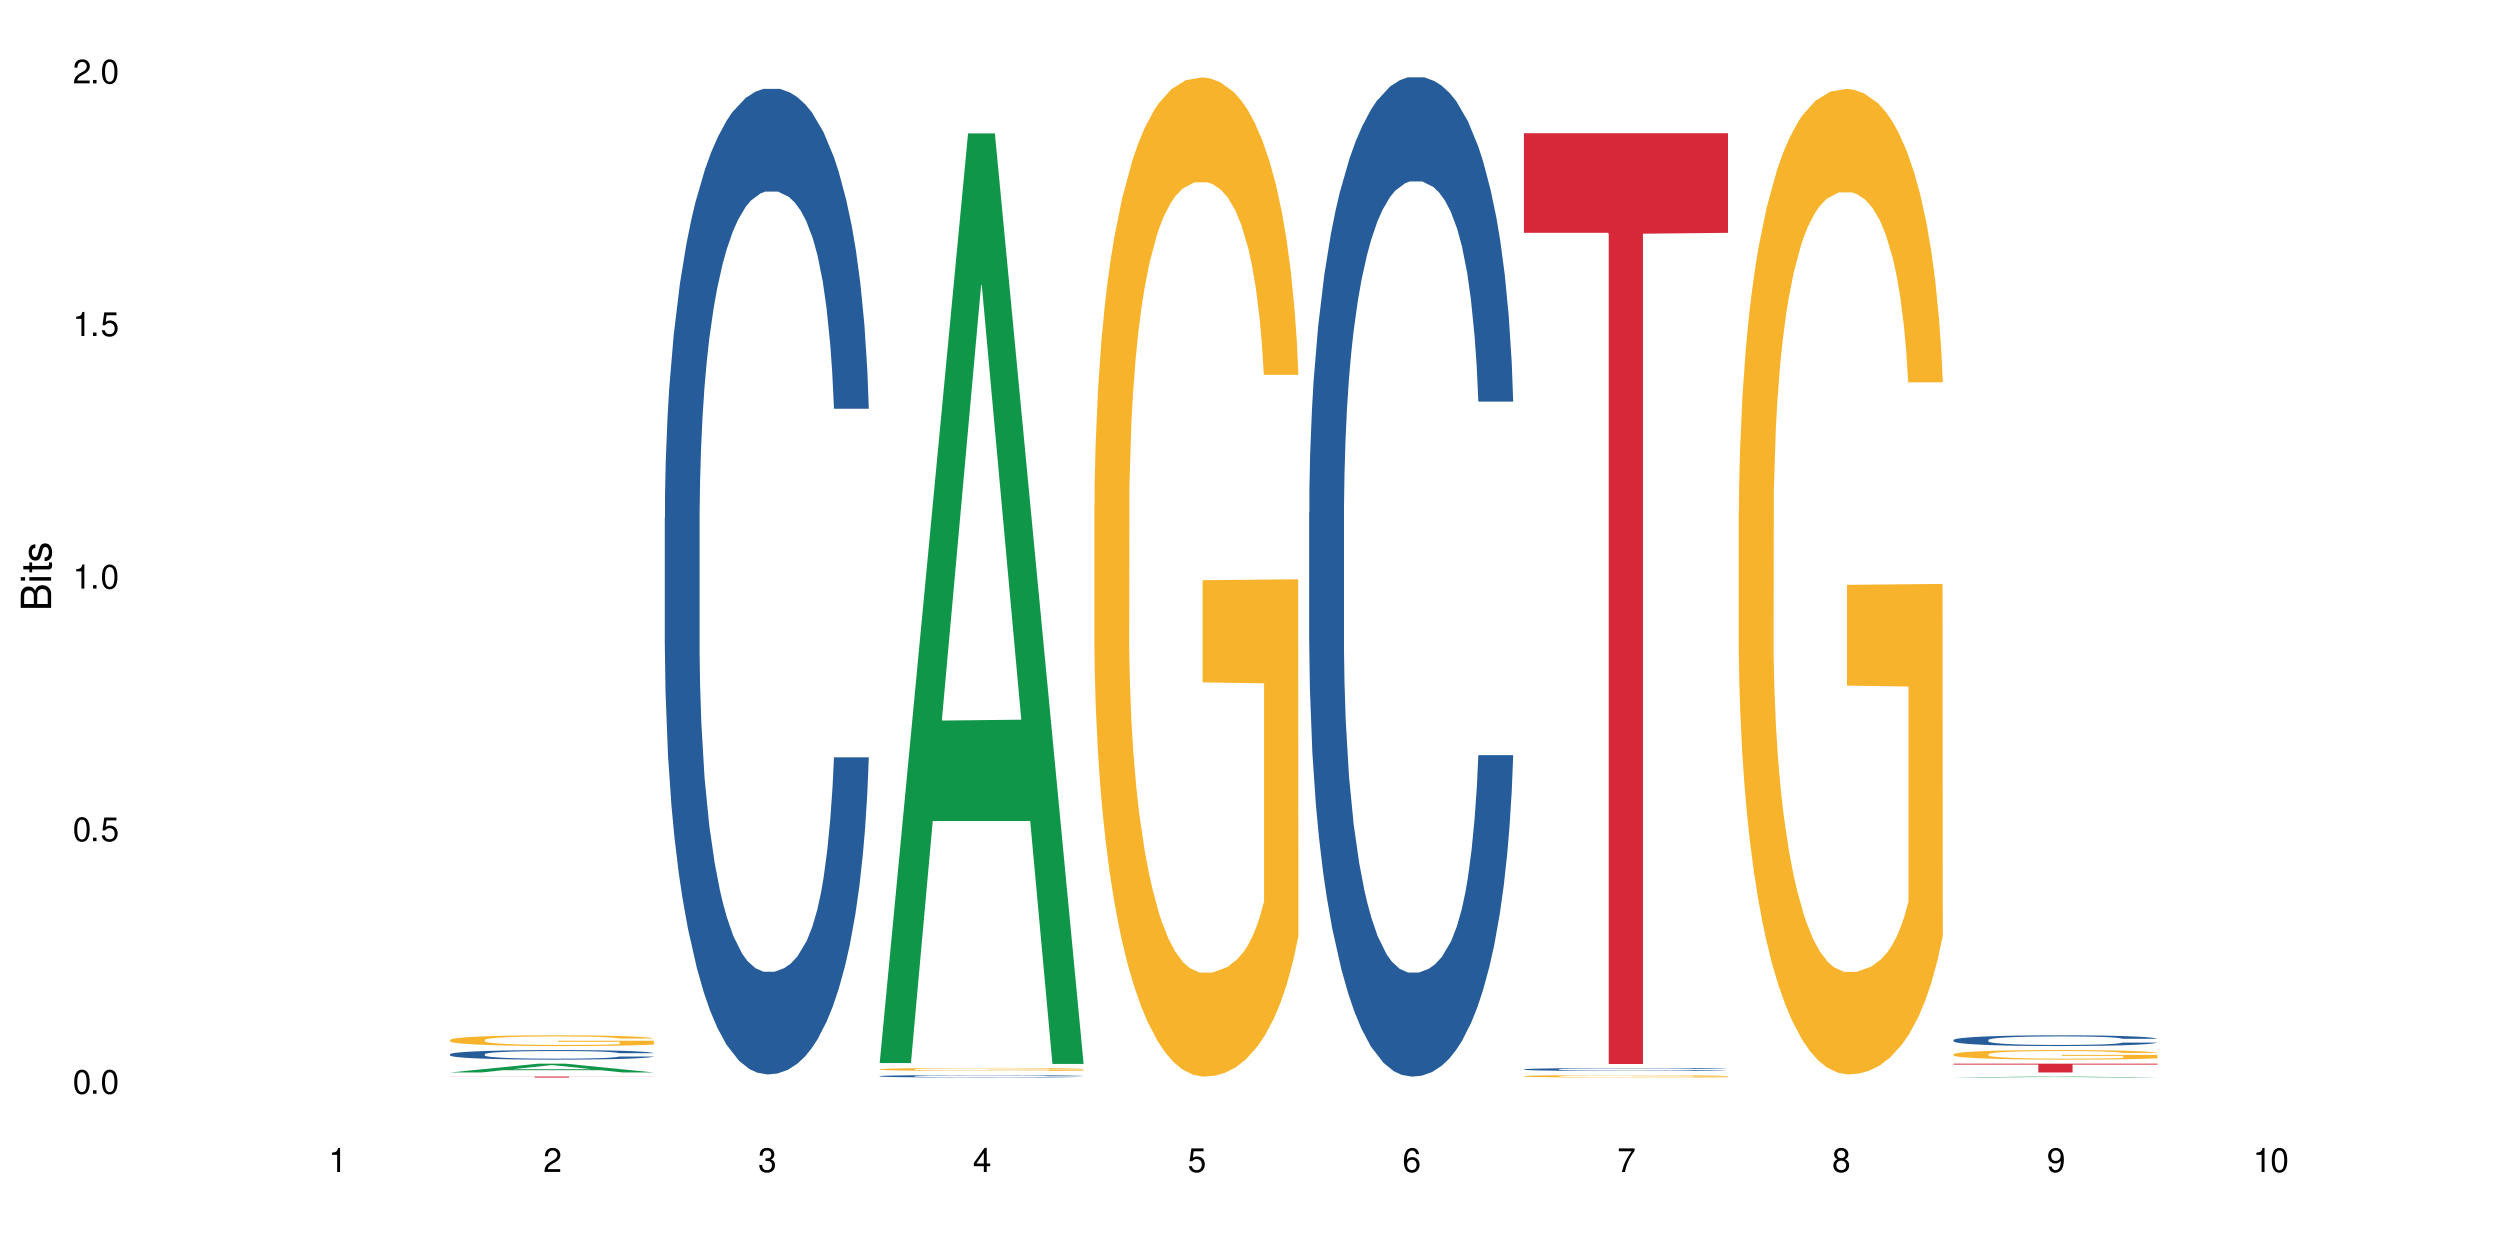 <?xml version="1.0" encoding="UTF-8"?>
<svg xmlns="http://www.w3.org/2000/svg" xmlns:xlink="http://www.w3.org/1999/xlink" width="720" height="360" viewBox="0 0 720 360">
<defs>
<g>
<g id="glyph-0-0">
</g>
<g id="glyph-0-1">
<path d="M 2.641 -6.938 C 2 -6.938 1.422 -6.656 1.078 -6.172 C 0.641 -5.562 0.406 -4.641 0.406 -3.359 C 0.406 -1.016 1.188 0.219 2.641 0.219 C 4.078 0.219 4.859 -1.016 4.859 -3.297 C 4.859 -4.641 4.656 -5.547 4.203 -6.172 C 3.844 -6.656 3.281 -6.938 2.641 -6.938 Z M 2.641 -6.188 C 3.547 -6.188 4 -5.25 4 -3.375 C 4 -1.406 3.562 -0.484 2.625 -0.484 C 1.734 -0.484 1.281 -1.438 1.281 -3.344 C 1.281 -5.25 1.734 -6.188 2.641 -6.188 Z M 2.641 -6.188 "/>
</g>
<g id="glyph-0-2">
<path d="M 1.828 -1 L 0.828 -1 L 0.828 0 L 1.828 0 Z M 1.828 -1 "/>
</g>
<g id="glyph-0-3">
<path d="M 4.562 -6.797 L 1.062 -6.797 L 0.547 -3.094 L 1.328 -3.094 C 1.719 -3.562 2.047 -3.734 2.578 -3.734 C 3.484 -3.734 4.062 -3.109 4.062 -2.094 C 4.062 -1.125 3.484 -0.531 2.578 -0.531 C 1.828 -0.531 1.375 -0.906 1.188 -1.672 L 0.328 -1.672 C 0.453 -1.109 0.547 -0.844 0.75 -0.594 C 1.125 -0.078 1.828 0.219 2.594 0.219 C 3.969 0.219 4.922 -0.781 4.922 -2.219 C 4.922 -3.562 4.031 -4.484 2.719 -4.484 C 2.25 -4.484 1.859 -4.359 1.469 -4.062 L 1.734 -5.969 L 4.562 -5.969 Z M 4.562 -6.797 "/>
</g>
<g id="glyph-0-4">
<path d="M 2.484 -4.938 L 2.484 0 L 3.328 0 L 3.328 -6.938 L 2.766 -6.938 C 2.469 -5.875 2.281 -5.734 0.984 -5.562 L 0.984 -4.938 Z M 2.484 -4.938 "/>
</g>
<g id="glyph-0-5">
<path d="M 4.859 -0.828 L 1.281 -0.828 C 1.359 -1.406 1.672 -1.781 2.5 -2.281 L 3.469 -2.828 C 4.406 -3.344 4.906 -4.062 4.906 -4.906 C 4.906 -5.484 4.672 -6.031 4.266 -6.406 C 3.859 -6.766 3.375 -6.938 2.719 -6.938 C 1.859 -6.938 1.219 -6.625 0.844 -6.031 C 0.609 -5.672 0.5 -5.234 0.484 -4.531 L 1.328 -4.531 C 1.359 -5.016 1.406 -5.281 1.531 -5.516 C 1.75 -5.938 2.188 -6.203 2.703 -6.203 C 3.469 -6.203 4.031 -5.641 4.031 -4.891 C 4.031 -4.344 3.719 -3.859 3.125 -3.516 L 2.234 -3 C 0.812 -2.172 0.406 -1.531 0.328 -0.016 L 4.859 -0.016 Z M 4.859 -0.828 "/>
</g>
<g id="glyph-0-6">
<path d="M 2.125 -3.188 L 2.578 -3.188 C 3.5 -3.188 3.984 -2.766 3.984 -1.922 C 3.984 -1.062 3.469 -0.531 2.594 -0.531 C 1.656 -0.531 1.203 -1 1.156 -2.016 L 0.312 -2.016 C 0.344 -1.453 0.438 -1.094 0.609 -0.781 C 0.953 -0.109 1.625 0.219 2.547 0.219 C 3.953 0.219 4.859 -0.625 4.859 -1.938 C 4.859 -2.828 4.516 -3.297 3.703 -3.594 C 4.344 -3.844 4.656 -4.328 4.656 -5.031 C 4.656 -6.219 3.875 -6.938 2.578 -6.938 C 1.203 -6.938 0.484 -6.172 0.453 -4.703 L 1.297 -4.703 C 1.312 -5.125 1.344 -5.359 1.453 -5.578 C 1.641 -5.969 2.062 -6.203 2.594 -6.203 C 3.344 -6.203 3.797 -5.75 3.797 -5 C 3.797 -4.516 3.609 -4.219 3.25 -4.047 C 3.016 -3.953 2.703 -3.922 2.125 -3.906 Z M 2.125 -3.188 "/>
</g>
<g id="glyph-0-7">
<path d="M 3.141 -1.672 L 3.141 0 L 3.984 0 L 3.984 -1.672 L 4.984 -1.672 L 4.984 -2.438 L 3.984 -2.438 L 3.984 -6.938 L 3.359 -6.938 L 0.266 -2.578 L 0.266 -1.672 Z M 3.141 -2.438 L 1 -2.438 L 3.141 -5.5 Z M 3.141 -2.438 "/>
</g>
<g id="glyph-0-8">
<path d="M 4.781 -5.125 C 4.609 -6.266 3.891 -6.938 2.844 -6.938 C 2.094 -6.938 1.422 -6.578 1.031 -5.953 C 0.594 -5.266 0.406 -4.422 0.406 -3.172 C 0.406 -2 0.578 -1.25 0.984 -0.641 C 1.359 -0.078 1.953 0.219 2.703 0.219 C 3.984 0.219 4.922 -0.75 4.922 -2.094 C 4.922 -3.375 4.062 -4.281 2.844 -4.281 C 2.172 -4.281 1.641 -4.031 1.281 -3.516 C 1.281 -5.234 1.828 -6.188 2.797 -6.188 C 3.391 -6.188 3.797 -5.797 3.938 -5.125 Z M 2.734 -3.531 C 3.547 -3.531 4.062 -2.953 4.062 -2.031 C 4.062 -1.156 3.484 -0.531 2.703 -0.531 C 1.922 -0.531 1.328 -1.188 1.328 -2.078 C 1.328 -2.938 1.906 -3.531 2.734 -3.531 Z M 2.734 -3.531 "/>
</g>
<g id="glyph-0-9">
<path d="M 4.984 -6.797 L 0.438 -6.797 L 0.438 -5.969 L 4.109 -5.969 C 2.5 -3.656 1.828 -2.234 1.328 0 L 2.219 0 C 2.594 -2.172 3.453 -4.047 4.984 -6.094 Z M 4.984 -6.797 "/>
</g>
<g id="glyph-0-10">
<path d="M 3.75 -3.656 C 4.469 -4.094 4.688 -4.438 4.688 -5.078 C 4.688 -6.172 3.844 -6.938 2.641 -6.938 C 1.438 -6.938 0.594 -6.172 0.594 -5.094 C 0.594 -4.438 0.812 -4.094 1.516 -3.656 C 0.734 -3.266 0.359 -2.703 0.359 -1.922 C 0.359 -0.656 1.281 0.219 2.641 0.219 C 3.984 0.219 4.922 -0.656 4.922 -1.922 C 4.922 -2.703 4.531 -3.266 3.75 -3.656 Z M 2.641 -6.188 C 3.359 -6.188 3.812 -5.75 3.812 -5.062 C 3.812 -4.406 3.344 -3.984 2.641 -3.984 C 1.922 -3.984 1.453 -4.406 1.453 -5.078 C 1.453 -5.75 1.922 -6.188 2.641 -6.188 Z M 2.641 -3.266 C 3.484 -3.266 4.062 -2.719 4.062 -1.906 C 4.062 -1.078 3.484 -0.531 2.625 -0.531 C 1.797 -0.531 1.219 -1.094 1.219 -1.906 C 1.219 -2.719 1.781 -3.266 2.641 -3.266 Z M 2.641 -3.266 "/>
</g>
<g id="glyph-0-11">
<path d="M 0.516 -1.578 C 0.672 -0.453 1.406 0.219 2.438 0.219 C 3.188 0.219 3.859 -0.141 4.266 -0.766 C 4.688 -1.453 4.891 -2.297 4.891 -3.547 C 4.891 -4.719 4.703 -5.453 4.312 -6.078 C 3.938 -6.641 3.344 -6.938 2.594 -6.938 C 1.297 -6.938 0.359 -5.969 0.359 -4.625 C 0.359 -3.344 1.234 -2.453 2.453 -2.453 C 3.094 -2.453 3.578 -2.672 4.016 -3.203 C 4 -1.484 3.469 -0.531 2.5 -0.531 C 1.906 -0.531 1.484 -0.906 1.359 -1.578 Z M 2.578 -6.203 C 3.375 -6.203 3.969 -5.531 3.969 -4.641 C 3.969 -3.797 3.391 -3.188 2.547 -3.188 C 1.734 -3.188 1.234 -3.766 1.234 -4.688 C 1.234 -5.562 1.797 -6.203 2.578 -6.203 Z M 2.578 -6.203 "/>
</g>
<g id="glyph-1-0">
</g>
<g id="glyph-1-1">
<path d="M 0 -0.953 L 0 -4.891 C 0 -5.719 -0.234 -6.344 -0.734 -6.797 C -1.188 -7.234 -1.812 -7.469 -2.5 -7.469 C -3.547 -7.469 -4.188 -7 -4.625 -5.875 C -4.984 -6.688 -5.625 -7.094 -6.531 -7.094 C -7.172 -7.094 -7.734 -6.859 -8.141 -6.391 C -8.562 -5.922 -8.75 -5.344 -8.75 -4.5 L -8.75 -0.953 Z M -4.984 -2.062 L -7.766 -2.062 L -7.766 -4.219 C -7.766 -4.844 -7.688 -5.203 -7.453 -5.5 C -7.219 -5.812 -6.859 -5.969 -6.375 -5.969 C -5.891 -5.969 -5.531 -5.812 -5.297 -5.5 C -5.062 -5.203 -4.984 -4.844 -4.984 -4.219 Z M -0.984 -2.062 L -4 -2.062 L -4 -4.781 C -4 -5.766 -3.438 -6.359 -2.484 -6.359 C -1.547 -6.359 -0.984 -5.766 -0.984 -4.781 Z M -0.984 -2.062 "/>
</g>
<g id="glyph-1-2">
<path d="M -6.281 -1.797 L -6.281 -0.797 L 0 -0.797 L 0 -1.797 Z M -8.75 -1.797 L -8.75 -0.797 L -7.484 -0.797 L -7.484 -1.797 Z M -8.75 -1.797 "/>
</g>
<g id="glyph-1-3">
<path d="M -6.281 -3.047 L -6.281 -2.016 L -8.016 -2.016 L -8.016 -1.016 L -6.281 -1.016 L -6.281 -0.172 L -5.469 -0.172 L -5.469 -1.016 L -0.719 -1.016 C -0.078 -1.016 0.281 -1.453 0.281 -2.234 C 0.281 -2.5 0.25 -2.719 0.188 -3.047 L -0.641 -3.047 C -0.609 -2.906 -0.594 -2.766 -0.594 -2.562 C -0.594 -2.141 -0.719 -2.016 -1.156 -2.016 L -5.469 -2.016 L -5.469 -3.047 Z M -6.281 -3.047 "/>
</g>
<g id="glyph-1-4">
<path d="M -4.531 -5.25 C -5.766 -5.25 -6.469 -4.422 -6.469 -2.969 C -6.469 -1.516 -5.719 -0.562 -4.547 -0.562 C -3.562 -0.562 -3.094 -1.062 -2.734 -2.562 L -2.516 -3.484 C -2.344 -4.188 -2.094 -4.469 -1.641 -4.469 C -1.047 -4.469 -0.641 -3.875 -0.641 -3 C -0.641 -2.453 -0.797 -2 -1.062 -1.75 C -1.25 -1.594 -1.422 -1.531 -1.875 -1.469 L -1.875 -0.406 C -0.422 -0.453 0.281 -1.266 0.281 -2.922 C 0.281 -4.5 -0.5 -5.516 -1.719 -5.516 C -2.656 -5.516 -3.172 -4.984 -3.469 -3.734 L -3.703 -2.766 C -3.891 -1.953 -4.156 -1.609 -4.594 -1.609 C -5.188 -1.609 -5.547 -2.125 -5.547 -2.938 C -5.547 -3.75 -5.203 -4.172 -4.531 -4.203 Z M -4.531 -5.25 "/>
</g>
</g>
</defs>
<rect x="-72" y="-36" width="864" height="432" fill="rgb(100%, 100%, 100%)" fill-opacity="1"/>
<path fill-rule="nonzero" fill="rgb(6.275%, 58.824%, 28.235%)" fill-opacity="1" d="M 129.594 308.871 L 129.656 308.867 L 155.082 306.332 L 162.805 306.332 L 188.359 308.875 L 179.383 308.875 L 172.977 308.211 L 144.91 308.211 L 138.633 308.871 L 129.594 308.871 L 147.613 307.938 L 170.402 307.934 L 159.039 306.746 L 158.914 306.746 L 158.789 306.754 L 147.547 307.934 L 147.613 307.938 Z M 129.594 308.871 "/>
<path fill-rule="nonzero" fill="rgb(14.51%, 36.078%, 60%)" fill-opacity="1" d="M 129.594 303.617 L 129.664 303.617 L 129.664 303.555 L 129.879 303.461 L 130.379 303.34 L 130.883 303.254 L 132.172 303.105 L 133.965 302.961 L 135.828 302.852 L 137.188 302.785 L 138.406 302.734 L 141.203 302.645 L 142.992 302.594 L 144.93 302.551 L 147.293 302.508 L 149.016 302.484 L 152.883 302.445 L 155.75 302.426 L 157.973 302.418 L 162.773 302.418 L 165.641 302.43 L 167.719 302.441 L 170.012 302.461 L 171.949 302.484 L 175.316 302.539 L 178.324 302.609 L 179.688 302.648 L 181.836 302.727 L 183.484 302.805 L 184.633 302.871 L 185.922 302.961 L 187.07 303.074 L 187.93 303.203 L 188.359 303.312 L 178.324 303.312 L 177.824 303.211 L 177.25 303.133 L 176.176 303.031 L 175.102 302.957 L 173.598 302.883 L 172.234 302.836 L 170.371 302.789 L 168.723 302.758 L 167.004 302.734 L 165.355 302.723 L 162.199 302.707 L 158.547 302.707 L 157.184 302.711 L 154.391 302.73 L 152.883 302.75 L 150.734 302.785 L 149.23 302.816 L 147.438 302.867 L 146.219 302.91 L 144.715 302.977 L 143.641 303.035 L 142.422 303.117 L 141.703 303.18 L 141.059 303.25 L 140.484 303.332 L 140.055 303.422 L 139.77 303.516 L 139.625 303.605 L 139.625 303.996 L 139.77 304.086 L 140.129 304.191 L 141.059 304.348 L 142.422 304.48 L 143.996 304.586 L 145.504 304.66 L 146.363 304.695 L 147.508 304.738 L 149.301 304.789 L 151.879 304.84 L 153.387 304.859 L 155.68 304.879 L 158.043 304.887 L 161.199 304.887 L 163.992 304.879 L 165.855 304.867 L 167.789 304.844 L 170.441 304.801 L 172.09 304.762 L 173.523 304.715 L 174.598 304.668 L 175.316 304.625 L 176.391 304.547 L 177.25 304.461 L 177.895 304.375 L 178.324 304.289 L 188.359 304.289 L 187.93 304.391 L 187.285 304.488 L 186.641 304.562 L 185.637 304.648 L 184.488 304.727 L 182.84 304.816 L 181.48 304.875 L 179.688 304.938 L 178.039 304.984 L 176.246 305.027 L 173.598 305.078 L 171.875 305.102 L 170.012 305.125 L 167.789 305.145 L 164.996 305.164 L 161.984 305.172 L 159.191 305.176 L 156.18 305.172 L 153.957 305.16 L 151.02 305.137 L 147.367 305.094 L 144.715 305.043 L 142.637 304.996 L 140.844 304.945 L 138.836 304.879 L 136.258 304.766 L 134.68 304.684 L 133.605 304.609 L 132.387 304.512 L 131.527 304.426 L 130.523 304.285 L 129.809 304.105 L 129.594 303.965 Z M 129.594 303.617 "/>
<path fill-rule="nonzero" fill="rgb(96.863%, 70.196%, 16.863%)" fill-opacity="1" d="M 129.594 299.492 L 129.664 299.488 L 129.664 299.434 L 129.949 299.305 L 130.668 299.133 L 131.598 298.988 L 132.602 298.875 L 133.246 298.816 L 134.32 298.73 L 135.254 298.668 L 137.617 298.539 L 140.629 298.422 L 142.277 298.371 L 144.141 298.324 L 146.793 298.27 L 148.012 298.25 L 151.738 298.203 L 155.965 298.176 L 160.625 298.168 L 162.773 298.172 L 165.711 298.184 L 169.727 298.215 L 172.02 298.242 L 173.812 298.27 L 175.676 298.305 L 177.969 298.363 L 180.117 298.43 L 181.836 298.5 L 183.559 298.582 L 184.992 298.672 L 186.211 298.773 L 187.285 298.891 L 187.93 298.988 L 188.359 299.09 L 178.398 299.09 L 177.824 298.988 L 177.18 298.914 L 176.105 298.82 L 175.031 298.754 L 173.953 298.699 L 171.949 298.625 L 170.227 298.582 L 168.078 298.539 L 166 298.516 L 163.633 298.5 L 162.199 298.492 L 158.402 298.492 L 154.961 298.512 L 152.957 298.535 L 151.523 298.559 L 149.516 298.602 L 148.297 298.633 L 147.582 298.656 L 145.43 298.746 L 143.996 298.824 L 143.207 298.879 L 142.207 298.961 L 141.488 299.039 L 140.699 299.152 L 140.27 299.234 L 139.695 299.43 L 139.625 299.938 L 139.84 300.043 L 140.27 300.16 L 140.844 300.262 L 141.703 300.367 L 142.562 300.449 L 144.07 300.562 L 145.359 300.633 L 146.363 300.684 L 148.297 300.758 L 149.086 300.785 L 150.949 300.836 L 152.883 300.875 L 155.25 300.91 L 157.039 300.926 L 159.906 300.938 L 163.562 300.938 L 167.863 300.922 L 170.586 300.898 L 172.449 300.879 L 173.668 300.859 L 175.172 300.828 L 176.246 300.797 L 177.25 300.766 L 178.469 300.719 L 178.469 300.043 L 160.766 300.043 L 160.766 299.727 L 188.289 299.723 L 188.359 300.828 L 186.855 300.902 L 184.992 300.977 L 183.199 301.031 L 181.336 301.082 L 178.684 301.133 L 176.535 301.168 L 173.238 301.207 L 170.227 301.234 L 167.074 301.25 L 164.277 301.258 L 160.984 301.262 L 158.043 301.254 L 154.891 301.238 L 152.383 301.215 L 150.09 301.188 L 147.797 301.152 L 144.93 301.094 L 143.066 301.043 L 141.129 300.984 L 139.195 300.914 L 137.477 300.836 L 136.328 300.777 L 135.184 300.711 L 133.965 300.625 L 132.816 300.531 L 131.957 300.441 L 131.168 300.344 L 130.594 300.25 L 130.023 300.121 L 129.734 300.02 L 129.594 299.934 Z M 129.594 299.492 "/>
<path fill-rule="nonzero" fill="rgb(83.922%, 15.686%, 22.353%)" fill-opacity="1" d="M 129.594 310.031 L 188.359 310.031 L 188.359 310.062 L 163.867 310.062 L 163.867 310.34 L 154.012 310.34 L 154.012 310.062 L 129.594 310.062 Z M 129.594 310.031 "/>
<path fill-rule="nonzero" fill="rgb(14.51%, 36.078%, 60%)" fill-opacity="1" d="M 191.453 149.102 L 191.523 148.84 L 191.523 142.613 L 191.738 132.754 L 192.242 120.301 L 192.742 111.738 L 194.031 96.434 L 195.824 81.645 L 197.688 70.227 L 199.051 63.48 L 200.27 58.293 L 203.062 48.691 L 204.855 43.766 L 206.789 39.352 L 209.156 34.941 L 210.875 32.348 L 214.746 28.195 L 217.613 26.379 L 219.832 25.602 L 224.637 25.602 L 227.5 26.641 L 229.582 27.938 L 231.875 30.012 L 233.809 32.348 L 237.176 38.055 L 240.188 45.32 L 241.547 49.473 L 243.699 57.516 L 245.348 65.297 L 246.492 72.043 L 247.785 81.645 L 248.93 93.32 L 249.789 106.551 L 250.219 117.707 L 240.188 117.707 L 239.684 107.328 L 239.113 99.285 L 238.035 88.648 L 236.961 81.125 L 235.457 73.602 L 234.094 68.672 L 232.23 63.742 L 230.582 60.629 L 228.863 58.293 L 227.215 56.734 L 224.062 55.18 L 220.406 55.18 L 219.043 55.699 L 216.25 57.773 L 214.746 59.59 L 212.594 63.223 L 211.09 66.594 L 209.297 71.785 L 208.078 76.195 L 206.574 82.941 L 205.5 88.906 L 204.281 97.469 L 203.566 103.957 L 202.918 111.223 L 202.348 119.781 L 201.918 128.863 L 201.629 138.465 L 201.484 147.805 L 201.484 188.02 L 201.629 197.359 L 201.988 208.254 L 202.918 224.082 L 204.281 237.832 L 205.859 248.73 L 207.363 256.512 L 208.223 260.145 L 209.371 264.297 L 211.16 269.484 L 213.742 274.676 L 215.246 276.75 L 217.539 278.824 L 219.906 279.863 L 223.059 279.863 L 225.852 278.824 L 227.715 277.527 L 229.652 275.453 L 232.305 271.043 L 233.953 266.891 L 235.387 261.961 L 236.461 257.031 L 237.176 252.879 L 238.254 244.836 L 239.113 236.016 L 239.758 226.938 L 240.188 218.113 L 250.219 218.113 L 249.789 228.492 L 249.145 238.609 L 248.5 246.137 L 247.496 255.215 L 246.352 263.258 L 244.703 272.34 L 243.34 278.309 L 241.547 284.793 L 239.898 289.723 L 238.109 294.133 L 235.457 299.32 L 233.738 301.918 L 231.875 304.25 L 229.652 306.328 L 226.855 308.145 L 223.848 309.18 L 221.051 309.441 L 218.043 308.922 L 215.82 307.883 L 212.883 305.551 L 209.227 300.879 L 206.574 295.949 L 204.496 291.02 L 202.703 285.832 L 200.699 278.824 L 198.117 267.41 L 196.543 258.59 L 195.465 251.324 L 194.246 241.207 L 193.387 232.125 L 192.383 217.594 L 191.668 199.176 L 191.453 184.906 Z M 191.453 149.102 "/>
<path fill-rule="nonzero" fill="rgb(6.275%, 58.824%, 28.235%)" fill-opacity="1" d="M 253.312 306.16 L 253.375 305.906 L 278.805 38.422 L 286.527 38.422 L 312.082 306.41 L 303.102 306.41 L 296.699 236.457 L 268.633 236.457 L 262.355 306.16 L 253.312 306.16 L 271.332 207.52 L 294.125 207.27 L 282.762 82.207 L 282.633 81.957 L 282.508 82.711 L 271.27 207.27 L 271.332 207.52 Z M 253.312 306.16 "/>
<path fill-rule="nonzero" fill="rgb(14.51%, 36.078%, 60%)" fill-opacity="1" d="M 253.312 309.922 L 253.387 309.922 L 253.387 309.902 L 253.602 309.879 L 254.102 309.844 L 254.605 309.824 L 255.895 309.781 L 257.684 309.746 L 259.547 309.715 L 260.91 309.695 L 262.129 309.684 L 264.922 309.66 L 266.715 309.645 L 268.652 309.633 L 271.016 309.621 L 272.734 309.617 L 276.605 309.605 L 279.473 309.602 L 281.695 309.598 L 286.496 309.598 L 289.363 309.602 L 291.441 309.605 L 293.734 309.609 L 295.668 309.617 L 299.039 309.629 L 302.047 309.648 L 303.41 309.66 L 305.559 309.68 L 307.207 309.703 L 308.355 309.719 L 309.645 309.746 L 310.793 309.773 L 311.652 309.809 L 312.082 309.84 L 302.047 309.84 L 301.547 309.812 L 300.973 309.789 L 299.898 309.762 L 298.824 309.742 L 297.316 309.723 L 295.957 309.711 L 294.094 309.699 L 292.445 309.691 L 290.723 309.684 L 289.074 309.68 L 285.922 309.676 L 280.906 309.676 L 278.109 309.684 L 276.605 309.688 L 274.457 309.695 L 272.949 309.707 L 271.16 309.719 L 269.941 309.73 L 268.434 309.746 L 267.359 309.762 L 266.141 309.785 L 265.426 309.801 L 264.781 309.82 L 264.207 309.844 L 263.777 309.867 L 263.492 309.895 L 263.348 309.918 L 263.348 310.023 L 263.492 310.047 L 263.848 310.074 L 264.781 310.117 L 266.141 310.152 L 267.719 310.18 L 269.223 310.203 L 270.082 310.211 L 271.23 310.223 L 273.023 310.234 L 275.602 310.25 L 277.105 310.254 L 279.402 310.258 L 281.766 310.262 L 284.918 310.262 L 287.715 310.258 L 289.578 310.258 L 291.512 310.25 L 294.164 310.238 L 295.812 310.227 L 297.246 310.215 L 298.32 310.203 L 299.039 310.191 L 300.113 310.172 L 300.973 310.148 L 301.617 310.125 L 302.047 310.102 L 312.082 310.102 L 311.652 310.129 L 311.008 310.156 L 310.363 310.176 L 309.359 310.199 L 308.211 310.219 L 306.562 310.242 L 305.203 310.258 L 303.41 310.273 L 301.762 310.289 L 299.969 310.301 L 297.316 310.312 L 295.598 310.32 L 293.734 310.324 L 291.512 310.332 L 288.719 310.336 L 285.707 310.34 L 279.902 310.34 L 277.68 310.336 L 274.742 310.328 L 271.086 310.316 L 268.434 310.305 L 266.355 310.293 L 264.566 310.277 L 262.559 310.258 L 259.98 310.23 L 258.402 310.207 L 257.328 310.188 L 256.109 310.16 L 255.25 310.137 L 254.246 310.098 L 253.527 310.051 L 253.312 310.016 Z M 253.312 309.922 "/>
<path fill-rule="nonzero" fill="rgb(96.863%, 70.196%, 16.863%)" fill-opacity="1" d="M 253.312 307.941 L 253.387 307.941 L 253.387 307.926 L 253.672 307.891 L 254.387 307.84 L 255.32 307.801 L 256.324 307.766 L 256.969 307.75 L 258.043 307.727 L 258.977 307.707 L 261.34 307.672 L 264.352 307.641 L 266 307.625 L 267.863 307.613 L 270.516 307.598 L 271.73 307.59 L 275.461 307.578 L 279.688 307.57 L 284.348 307.566 L 286.496 307.57 L 289.434 307.57 L 293.449 307.582 L 295.742 307.59 L 297.531 307.598 L 299.395 307.605 L 301.691 307.621 L 303.84 307.641 L 305.559 307.66 L 307.281 307.684 L 308.715 307.711 L 309.93 307.738 L 311.008 307.773 L 311.652 307.801 L 312.082 307.828 L 302.121 307.828 L 301.547 307.801 L 300.902 307.777 L 299.824 307.75 L 297.676 307.719 L 295.668 307.695 L 293.949 307.684 L 291.801 307.672 L 289.723 307.664 L 287.355 307.66 L 282.125 307.66 L 278.684 307.664 L 276.676 307.672 L 275.242 307.68 L 273.238 307.691 L 272.02 307.699 L 271.301 307.707 L 269.152 307.73 L 267.719 307.754 L 266.93 307.77 L 265.926 307.793 L 265.211 307.812 L 264.422 307.844 L 263.992 307.871 L 263.418 307.922 L 263.348 308.066 L 263.562 308.098 L 263.992 308.129 L 264.566 308.16 L 265.426 308.188 L 266.285 308.211 L 267.789 308.242 L 269.082 308.266 L 270.082 308.277 L 272.02 308.301 L 272.809 308.305 L 274.672 308.32 L 276.605 308.332 L 278.973 308.34 L 280.762 308.348 L 283.629 308.352 L 287.285 308.352 L 291.586 308.344 L 294.309 308.34 L 296.172 308.332 L 297.391 308.328 L 298.895 308.316 L 299.969 308.309 L 300.973 308.301 L 302.191 308.289 L 302.191 308.098 L 284.488 308.098 L 284.488 308.008 L 312.008 308.008 L 312.082 308.316 L 310.578 308.34 L 308.715 308.359 L 306.922 308.375 L 305.059 308.391 L 302.406 308.406 L 300.258 308.414 L 296.961 308.426 L 293.949 308.434 L 290.797 308.438 L 288 308.441 L 281.766 308.441 L 278.613 308.434 L 276.105 308.43 L 273.812 308.422 L 271.516 308.41 L 268.652 308.395 L 266.789 308.379 L 264.852 308.363 L 262.918 308.344 L 261.195 308.32 L 260.051 308.305 L 258.902 308.285 L 257.684 308.262 L 256.539 308.234 L 255.68 308.211 L 254.891 308.184 L 254.316 308.156 L 253.742 308.121 L 253.457 308.09 L 253.312 308.066 Z M 253.312 307.941 "/>
<path fill-rule="nonzero" fill="rgb(96.863%, 70.196%, 16.863%)" fill-opacity="1" d="M 315.176 145.547 L 315.246 145.281 L 315.246 140.027 L 315.531 128.199 L 316.25 111.906 L 317.18 98.5 L 318.184 87.988 L 318.828 82.469 L 319.906 74.582 L 320.836 68.801 L 323.203 56.977 L 326.211 45.938 L 327.859 41.207 L 329.723 36.738 L 332.375 31.742 L 333.594 29.902 L 337.32 25.699 L 341.547 23.07 L 346.207 22.281 L 348.355 22.547 L 351.297 23.598 L 355.309 26.488 L 357.602 29.117 L 359.395 31.742 L 361.258 35.16 L 363.551 40.418 L 365.699 46.727 L 367.422 53.031 L 369.141 60.918 L 370.574 69.328 L 371.793 78.527 L 372.867 89.566 L 373.512 98.762 L 373.941 107.961 L 363.98 107.961 L 363.406 98.762 L 362.762 91.668 L 361.688 82.992 L 360.613 76.688 L 359.535 71.691 L 357.531 64.859 L 355.809 60.652 L 353.66 56.977 L 351.582 54.609 L 349.215 53.031 L 347.785 52.508 L 343.984 52.508 L 340.547 54.348 L 338.539 56.449 L 337.105 58.551 L 335.098 62.492 L 333.879 65.648 L 333.164 67.75 L 331.012 75.898 L 329.578 83.258 L 328.793 88.25 L 327.789 96.137 L 327.07 103.23 L 326.281 113.742 L 325.852 121.629 L 325.281 139.5 L 325.207 186.809 L 325.422 196.797 L 325.852 207.57 L 326.426 217.031 L 327.285 227.02 L 328.145 234.641 L 329.652 244.891 L 330.941 251.727 L 331.945 256.191 L 333.879 263.289 L 334.668 265.656 L 336.531 270.387 L 338.465 274.066 L 340.832 277.219 L 342.625 278.797 L 345.488 280.109 L 349.145 280.109 L 353.445 278.531 L 356.168 276.43 L 358.031 274.328 L 359.25 272.488 L 360.754 269.598 L 361.832 266.969 L 362.832 264.078 L 364.051 259.609 L 364.051 196.797 L 346.352 196.531 L 346.352 167.098 L 373.871 166.832 L 373.941 269.598 L 372.438 276.691 L 370.574 283.527 L 368.781 288.781 L 366.918 293.25 L 364.266 298.246 L 362.117 301.398 L 358.82 305.078 L 355.809 307.441 L 352.656 309.02 L 349.863 309.809 L 346.566 310.07 L 343.625 309.547 L 340.473 307.969 L 337.965 305.867 L 335.672 303.238 L 333.379 299.82 L 330.512 294.301 L 328.648 289.836 L 326.715 284.316 L 324.777 277.746 L 323.059 270.648 L 321.91 265.129 L 320.766 258.82 L 319.547 250.938 L 318.398 242 L 317.539 233.852 L 316.75 224.656 L 316.18 215.98 L 315.605 204.156 L 315.316 194.691 L 315.176 186.547 Z M 315.176 145.547 "/>
<path fill-rule="nonzero" fill="rgb(14.51%, 36.078%, 60%)" fill-opacity="1" d="M 377.035 147.5 L 377.105 147.238 L 377.105 140.922 L 377.32 130.926 L 377.824 118.301 L 378.324 109.617 L 379.617 94.098 L 381.406 79.105 L 383.27 67.527 L 384.633 60.688 L 385.852 55.43 L 388.645 45.695 L 390.438 40.695 L 392.371 36.227 L 394.738 31.754 L 396.457 29.121 L 400.328 24.914 L 403.195 23.07 L 405.414 22.281 L 410.219 22.281 L 413.086 23.336 L 415.164 24.648 L 417.457 26.754 L 419.391 29.121 L 422.758 34.91 L 425.77 42.273 L 427.133 46.484 L 429.281 54.641 L 430.93 62.531 L 432.078 69.371 L 433.367 79.105 L 434.512 90.941 L 435.375 104.359 L 435.805 115.668 L 425.77 115.668 L 425.27 105.148 L 424.695 96.992 L 423.621 86.207 L 422.543 78.578 L 421.039 70.949 L 419.68 65.949 L 417.816 60.953 L 416.168 57.797 L 414.445 55.43 L 412.797 53.852 L 409.645 52.27 L 405.988 52.27 L 404.629 52.797 L 401.832 54.902 L 400.328 56.742 L 398.176 60.426 L 396.672 63.848 L 394.879 69.105 L 393.664 73.578 L 392.156 80.418 L 391.082 86.469 L 389.863 95.148 L 389.148 101.727 L 388.504 109.094 L 387.93 117.773 L 387.5 126.98 L 387.211 136.715 L 387.07 146.184 L 387.07 186.957 L 387.211 196.43 L 387.57 207.477 L 388.504 223.523 L 389.863 237.465 L 391.441 248.516 L 392.945 256.406 L 393.805 260.09 L 394.953 264.297 L 396.742 269.559 L 399.324 274.82 L 400.828 276.926 L 403.121 279.031 L 405.488 280.082 L 408.641 280.082 L 411.438 279.031 L 413.301 277.715 L 415.234 275.609 L 417.887 271.137 L 419.535 266.93 L 420.969 261.93 L 422.043 256.934 L 422.758 252.723 L 423.836 244.57 L 424.695 235.625 L 425.34 226.418 L 425.77 217.473 L 435.805 217.473 L 435.375 227.996 L 434.727 238.254 L 434.082 245.883 L 433.078 255.09 L 431.934 263.246 L 430.285 272.453 L 428.922 278.504 L 427.133 285.082 L 425.484 290.078 L 423.691 294.551 L 421.039 299.812 L 419.32 302.441 L 417.457 304.809 L 415.234 306.914 L 412.438 308.758 L 409.43 309.809 L 406.633 310.07 L 403.625 309.547 L 401.402 308.492 L 398.465 306.125 L 394.809 301.391 L 392.156 296.391 L 390.078 291.395 L 388.289 286.133 L 386.281 279.031 L 383.699 267.457 L 382.125 258.512 L 381.047 251.145 L 379.832 240.887 L 378.969 231.68 L 377.969 216.949 L 377.25 198.27 L 377.035 183.801 Z M 377.035 147.5 "/>
<path fill-rule="nonzero" fill="rgb(14.51%, 36.078%, 60%)" fill-opacity="1" d="M 438.895 307.965 L 438.969 307.961 L 438.969 307.945 L 439.184 307.914 L 439.684 307.875 L 440.188 307.848 L 441.477 307.801 L 443.27 307.754 L 445.133 307.719 L 446.492 307.699 L 447.711 307.684 L 450.508 307.656 L 452.297 307.641 L 454.234 307.625 L 456.598 307.613 L 458.316 307.605 L 462.188 307.59 L 465.055 307.586 L 467.277 307.582 L 472.078 307.582 L 474.945 307.586 L 477.023 307.59 L 479.316 307.598 L 481.254 307.605 L 484.621 307.621 L 487.629 307.645 L 488.992 307.656 L 491.141 307.68 L 492.789 307.707 L 493.938 307.727 L 495.227 307.754 L 496.375 307.793 L 497.234 307.832 L 497.664 307.867 L 487.629 307.867 L 487.129 307.836 L 486.555 307.809 L 485.48 307.777 L 484.406 307.754 L 482.898 307.73 L 481.539 307.715 L 479.676 307.699 L 478.027 307.691 L 476.309 307.684 L 474.66 307.68 L 471.504 307.676 L 466.488 307.676 L 463.691 307.684 L 462.188 307.688 L 460.039 307.699 L 458.535 307.711 L 456.742 307.727 L 455.523 307.738 L 454.02 307.762 L 452.941 307.777 L 451.727 307.805 L 451.008 307.824 L 450.363 307.848 L 449.789 307.875 L 449.359 307.902 L 449.074 307.93 L 448.93 307.961 L 448.93 308.082 L 449.074 308.113 L 449.43 308.145 L 450.363 308.195 L 451.727 308.238 L 453.301 308.27 L 454.805 308.293 L 455.668 308.305 L 456.812 308.316 L 458.605 308.336 L 461.184 308.352 L 462.691 308.355 L 464.984 308.363 L 467.348 308.367 L 470.5 308.367 L 473.297 308.363 L 475.16 308.359 L 477.094 308.352 L 479.746 308.34 L 481.395 308.328 L 482.828 308.312 L 483.902 308.297 L 484.621 308.281 L 485.695 308.258 L 486.555 308.23 L 487.199 308.203 L 487.629 308.176 L 497.664 308.176 L 497.234 308.207 L 496.59 308.238 L 495.945 308.262 L 494.941 308.289 L 493.793 308.316 L 492.145 308.344 L 490.785 308.363 L 488.992 308.383 L 487.344 308.398 L 485.551 308.41 L 482.898 308.426 L 481.18 308.434 L 479.316 308.441 L 477.094 308.449 L 474.301 308.453 L 471.289 308.457 L 465.484 308.457 L 463.262 308.453 L 460.324 308.445 L 456.668 308.43 L 454.02 308.414 L 451.941 308.402 L 450.148 308.383 L 448.141 308.363 L 445.562 308.328 L 443.984 308.301 L 442.91 308.277 L 441.691 308.246 L 440.832 308.219 L 439.828 308.176 L 439.109 308.117 L 438.895 308.074 Z M 438.895 307.965 "/>
<path fill-rule="nonzero" fill="rgb(96.863%, 70.196%, 16.863%)" fill-opacity="1" d="M 438.895 309.926 L 438.969 309.926 L 438.969 309.91 L 439.254 309.883 L 439.973 309.84 L 440.902 309.805 L 441.906 309.781 L 442.551 309.766 L 443.625 309.746 L 444.559 309.73 L 446.922 309.703 L 449.934 309.672 L 451.582 309.66 L 453.445 309.652 L 456.098 309.637 L 457.316 309.633 L 461.043 309.621 L 465.27 309.617 L 469.93 309.613 L 472.078 309.613 L 475.016 309.617 L 479.031 309.625 L 481.324 309.633 L 483.117 309.637 L 484.98 309.648 L 487.273 309.66 L 489.422 309.676 L 491.141 309.691 L 492.863 309.711 L 494.297 309.734 L 495.516 309.758 L 496.59 309.785 L 497.234 309.809 L 497.664 309.828 L 487.703 309.828 L 487.129 309.809 L 486.484 309.789 L 485.41 309.766 L 484.332 309.75 L 483.258 309.738 L 481.254 309.723 L 479.531 309.711 L 477.383 309.703 L 475.305 309.695 L 472.938 309.691 L 467.707 309.691 L 464.266 309.695 L 462.262 309.699 L 460.828 309.707 L 458.82 309.715 L 457.602 309.723 L 456.887 309.73 L 454.734 309.75 L 453.301 309.77 L 452.512 309.781 L 451.512 309.801 L 450.793 309.816 L 450.004 309.844 L 449.574 309.863 L 449 309.91 L 448.93 310.027 L 449.145 310.055 L 449.574 310.082 L 450.148 310.105 L 451.008 310.129 L 451.867 310.148 L 453.375 310.176 L 454.664 310.191 L 455.668 310.203 L 457.602 310.223 L 458.391 310.227 L 460.254 310.238 L 462.188 310.25 L 464.555 310.258 L 466.344 310.262 L 469.211 310.266 L 472.867 310.266 L 477.168 310.262 L 479.891 310.254 L 481.754 310.25 L 482.973 310.246 L 484.477 310.238 L 485.551 310.23 L 486.555 310.223 L 487.773 310.211 L 487.773 310.055 L 470.07 310.055 L 470.07 309.98 L 497.594 309.977 L 497.664 310.238 L 496.16 310.254 L 494.297 310.273 L 492.504 310.285 L 490.641 310.297 L 487.988 310.309 L 485.84 310.316 L 482.543 310.328 L 479.531 310.332 L 476.379 310.336 L 473.582 310.34 L 467.348 310.34 L 464.195 310.336 L 461.688 310.328 L 457.102 310.312 L 454.234 310.301 L 452.371 310.289 L 450.434 310.273 L 448.5 310.258 L 446.781 310.238 L 445.633 310.227 L 444.484 310.211 L 443.27 310.191 L 442.121 310.168 L 441.262 310.148 L 440.473 310.125 L 439.898 310.102 L 439.328 310.074 L 439.039 310.047 L 438.895 310.027 Z M 438.895 309.926 "/>
<path fill-rule="nonzero" fill="rgb(83.922%, 15.686%, 22.353%)" fill-opacity="1" d="M 438.895 38.359 L 497.664 38.359 L 497.664 67.055 L 473.172 67.305 L 473.172 306.426 L 463.316 306.426 L 463.316 67.559 L 463.176 67.055 L 438.895 67.055 Z M 438.895 38.359 "/>
<path fill-rule="nonzero" fill="rgb(96.863%, 70.196%, 16.863%)" fill-opacity="1" d="M 500.758 147.172 L 500.828 146.914 L 500.828 141.73 L 501.117 130.066 L 501.832 113.992 L 502.766 100.773 L 503.766 90.406 L 504.414 84.961 L 505.488 77.188 L 506.418 71.484 L 508.785 59.816 L 511.793 48.93 L 513.441 44.266 L 515.305 39.859 L 517.957 34.934 L 519.176 33.121 L 522.902 28.973 L 527.133 26.379 L 531.789 25.602 L 533.938 25.863 L 536.879 26.898 L 540.891 29.75 L 543.184 32.34 L 544.977 34.934 L 546.84 38.305 L 549.133 43.488 L 551.281 49.711 L 553.004 55.93 L 554.723 63.707 L 556.156 72 L 557.375 81.074 L 558.449 91.961 L 559.094 101.035 L 559.523 110.105 L 549.562 110.105 L 548.988 101.035 L 548.344 94.035 L 547.27 85.48 L 546.195 79.258 L 545.121 74.336 L 543.113 67.594 L 541.395 63.449 L 539.242 59.816 L 537.164 57.484 L 534.801 55.93 L 533.367 55.41 L 529.566 55.41 L 526.129 57.227 L 524.121 59.301 L 522.688 61.375 L 520.68 65.262 L 519.461 68.371 L 518.746 70.445 L 516.598 78.48 L 515.164 85.738 L 514.375 90.664 L 513.371 98.441 L 512.652 105.441 L 511.867 115.809 L 511.438 123.586 L 510.863 141.211 L 510.789 187.871 L 511.004 197.719 L 511.438 208.348 L 512.008 217.68 L 512.867 227.531 L 513.73 235.047 L 515.234 245.156 L 516.523 251.895 L 517.527 256.301 L 519.461 263.301 L 520.25 265.633 L 522.113 270.301 L 524.051 273.93 L 526.414 277.039 L 528.207 278.594 L 531.074 279.891 L 534.727 279.891 L 539.027 278.336 L 541.75 276.262 L 543.613 274.188 L 544.832 272.375 L 546.34 269.523 L 547.414 266.93 L 548.418 264.078 L 549.633 259.672 L 549.633 197.719 L 531.934 197.461 L 531.934 168.43 L 559.453 168.168 L 559.523 269.523 L 558.02 276.52 L 556.156 283.262 L 554.363 288.445 L 552.5 292.852 L 549.852 297.777 L 547.699 300.887 L 544.402 304.516 L 541.395 306.848 L 538.238 308.402 L 535.445 309.18 L 532.148 309.441 L 529.211 308.922 L 526.055 307.367 L 523.547 305.293 L 521.254 302.703 L 518.961 299.332 L 516.094 293.887 L 514.23 289.48 L 512.297 284.039 L 510.359 277.559 L 508.641 270.559 L 507.492 265.117 L 506.348 258.895 L 505.129 251.117 L 503.98 242.305 L 503.121 234.27 L 502.332 225.195 L 501.762 216.641 L 501.188 204.977 L 500.902 195.645 L 500.758 187.609 Z M 500.758 147.172 "/>
<path fill-rule="nonzero" fill="rgb(6.275%, 58.824%, 28.235%)" fill-opacity="1" d="M 562.617 310.34 L 562.68 310.34 L 588.109 310.031 L 595.832 310.031 L 621.387 310.34 L 612.406 310.34 L 606.004 310.258 L 577.938 310.258 L 571.66 310.34 L 562.617 310.34 L 580.637 310.227 L 603.43 310.227 L 592.066 310.082 L 591.812 310.082 L 580.574 310.227 L 580.637 310.227 Z M 562.617 310.34 "/>
<path fill-rule="nonzero" fill="rgb(14.51%, 36.078%, 60%)" fill-opacity="1" d="M 562.617 299.516 L 562.691 299.512 L 562.691 299.441 L 562.906 299.336 L 563.406 299.199 L 563.906 299.105 L 565.199 298.941 L 566.988 298.777 L 568.852 298.656 L 570.215 298.582 L 571.434 298.523 L 574.227 298.418 L 576.02 298.367 L 577.953 298.316 L 580.32 298.27 L 582.039 298.242 L 585.91 298.195 L 588.777 298.176 L 591 298.168 L 595.801 298.168 L 598.668 298.18 L 600.746 298.195 L 603.039 298.215 L 604.973 298.242 L 608.344 298.305 L 611.352 298.383 L 612.715 298.43 L 614.863 298.516 L 616.512 298.602 L 617.66 298.676 L 618.949 298.777 L 620.098 298.906 L 620.957 299.051 L 621.387 299.172 L 611.352 299.172 L 610.852 299.059 L 610.277 298.973 L 609.203 298.855 L 608.129 298.773 L 606.621 298.691 L 605.262 298.637 L 603.398 298.582 L 601.75 298.551 L 600.027 298.523 L 598.379 298.508 L 595.227 298.492 L 591.57 298.492 L 590.211 298.496 L 587.414 298.52 L 585.91 298.539 L 583.762 298.578 L 582.254 298.613 L 580.465 298.672 L 579.246 298.719 L 577.738 298.793 L 576.664 298.859 L 575.445 298.953 L 574.73 299.023 L 574.086 299.102 L 573.512 299.195 L 573.082 299.293 L 572.793 299.398 L 572.652 299.5 L 572.652 299.938 L 572.793 300.039 L 573.152 300.16 L 574.086 300.332 L 575.445 300.48 L 577.023 300.602 L 578.527 300.684 L 579.387 300.723 L 580.535 300.77 L 582.328 300.824 L 584.906 300.883 L 586.41 300.906 L 588.707 300.93 L 591.07 300.938 L 594.223 300.938 L 597.02 300.93 L 598.883 300.914 L 600.816 300.891 L 603.469 300.844 L 605.117 300.797 L 606.551 300.742 L 607.625 300.691 L 608.344 300.645 L 609.418 300.559 L 610.277 300.461 L 610.922 300.363 L 611.352 300.266 L 621.387 300.266 L 620.957 300.379 L 620.312 300.488 L 619.664 300.57 L 618.664 300.672 L 617.516 300.758 L 615.867 300.855 L 614.504 300.922 L 612.715 300.992 L 611.066 301.047 L 609.273 301.094 L 606.621 301.152 L 604.902 301.18 L 603.039 301.203 L 600.816 301.227 L 598.023 301.246 L 595.012 301.258 L 592.219 301.262 L 589.207 301.254 L 586.984 301.246 L 584.047 301.219 L 580.391 301.168 L 577.738 301.113 L 575.66 301.062 L 573.871 301.004 L 571.863 300.93 L 569.281 300.805 L 567.707 300.707 L 566.633 300.629 L 565.414 300.52 L 564.555 300.418 L 563.551 300.262 L 562.832 300.059 L 562.617 299.902 Z M 562.617 299.516 "/>
<path fill-rule="nonzero" fill="rgb(96.863%, 70.196%, 16.863%)" fill-opacity="1" d="M 562.617 303.598 L 562.691 303.598 L 562.691 303.547 L 562.977 303.434 L 563.691 303.277 L 564.625 303.148 L 565.629 303.047 L 566.273 302.996 L 567.348 302.918 L 568.281 302.863 L 570.645 302.75 L 573.656 302.645 L 575.305 302.598 L 577.168 302.559 L 579.816 302.508 L 581.035 302.492 L 584.762 302.449 L 588.992 302.426 L 593.648 302.418 L 595.801 302.422 L 598.738 302.43 L 602.754 302.457 L 605.047 302.484 L 606.836 302.508 L 608.699 302.543 L 610.992 302.594 L 613.145 302.652 L 614.863 302.715 L 616.586 302.789 L 618.016 302.867 L 619.234 302.957 L 620.312 303.062 L 620.957 303.152 L 621.387 303.238 L 611.426 303.238 L 610.852 303.152 L 610.207 303.082 L 609.129 303 L 608.055 302.941 L 606.98 302.891 L 604.973 302.828 L 603.254 302.785 L 601.105 302.75 L 599.023 302.727 L 596.66 302.715 L 595.227 302.707 L 591.43 302.707 L 587.988 302.727 L 585.98 302.746 L 584.547 302.766 L 582.543 302.805 L 581.324 302.832 L 580.605 302.855 L 578.457 302.934 L 577.023 303.004 L 576.234 303.051 L 575.23 303.125 L 574.516 303.195 L 573.727 303.293 L 573.297 303.371 L 572.723 303.543 L 572.652 303.996 L 572.867 304.09 L 573.297 304.195 L 573.871 304.285 L 574.73 304.379 L 575.59 304.453 L 577.094 304.551 L 578.387 304.617 L 579.387 304.66 L 581.324 304.727 L 582.113 304.75 L 583.977 304.797 L 585.91 304.832 L 588.273 304.859 L 590.066 304.875 L 592.934 304.887 L 596.59 304.887 L 600.891 304.875 L 603.613 304.852 L 605.477 304.832 L 606.695 304.816 L 608.199 304.789 L 609.273 304.762 L 610.277 304.734 L 611.496 304.691 L 611.496 304.09 L 593.793 304.086 L 593.793 303.805 L 621.312 303.805 L 621.387 304.789 L 619.879 304.855 L 618.016 304.922 L 616.227 304.973 L 614.363 305.016 L 611.711 305.062 L 609.559 305.094 L 606.266 305.129 L 603.254 305.152 L 600.102 305.164 L 597.305 305.172 L 594.008 305.176 L 591.07 305.172 L 587.918 305.156 L 585.41 305.137 L 583.113 305.109 L 580.82 305.078 L 577.953 305.023 L 576.09 304.98 L 574.156 304.93 L 572.223 304.867 L 570.5 304.797 L 569.355 304.746 L 568.207 304.684 L 566.988 304.609 L 565.844 304.523 L 564.984 304.445 L 564.195 304.355 L 563.621 304.273 L 563.047 304.16 L 562.762 304.07 L 562.617 303.992 Z M 562.617 303.598 "/>
<path fill-rule="nonzero" fill="rgb(83.922%, 15.686%, 22.353%)" fill-opacity="1" d="M 562.617 306.332 L 621.387 306.332 L 621.387 306.605 L 596.895 306.605 L 596.895 308.875 L 587.039 308.875 L 587.039 306.609 L 586.895 306.605 L 562.617 306.605 Z M 562.617 306.332 "/>
<g fill="rgb(0%, 0%, 0%)" fill-opacity="1">
<use xlink:href="#glyph-0-1" x="20.965" y="314.993"/>
<use xlink:href="#glyph-0-2" x="25.965" y="314.993"/>
<use xlink:href="#glyph-0-1" x="28.965" y="314.993"/>
</g>
<g fill="rgb(0%, 0%, 0%)" fill-opacity="1">
<use xlink:href="#glyph-0-1" x="20.965" y="242.251"/>
<use xlink:href="#glyph-0-2" x="25.965" y="242.251"/>
<use xlink:href="#glyph-0-3" x="28.965" y="242.251"/>
</g>
<g fill="rgb(0%, 0%, 0%)" fill-opacity="1">
<use xlink:href="#glyph-0-4" x="20.965" y="169.509"/>
<use xlink:href="#glyph-0-2" x="25.965" y="169.509"/>
<use xlink:href="#glyph-0-1" x="28.965" y="169.509"/>
</g>
<g fill="rgb(0%, 0%, 0%)" fill-opacity="1">
<use xlink:href="#glyph-0-4" x="20.965" y="96.767"/>
<use xlink:href="#glyph-0-2" x="25.965" y="96.767"/>
<use xlink:href="#glyph-0-3" x="28.965" y="96.767"/>
</g>
<g fill="rgb(0%, 0%, 0%)" fill-opacity="1">
<use xlink:href="#glyph-0-5" x="20.965" y="24.024"/>
<use xlink:href="#glyph-0-2" x="25.965" y="24.024"/>
<use xlink:href="#glyph-0-1" x="28.965" y="24.024"/>
</g>
<g fill="rgb(0%, 0%, 0%)" fill-opacity="1">
<use xlink:href="#glyph-0-4" x="94.613" y="337.532"/>
</g>
<g fill="rgb(0%, 0%, 0%)" fill-opacity="1">
<use xlink:href="#glyph-0-5" x="156.477" y="337.532"/>
</g>
<g fill="rgb(0%, 0%, 0%)" fill-opacity="1">
<use xlink:href="#glyph-0-6" x="218.336" y="337.532"/>
</g>
<g fill="rgb(0%, 0%, 0%)" fill-opacity="1">
<use xlink:href="#glyph-0-7" x="280.199" y="337.532"/>
</g>
<g fill="rgb(0%, 0%, 0%)" fill-opacity="1">
<use xlink:href="#glyph-0-3" x="342.059" y="337.532"/>
</g>
<g fill="rgb(0%, 0%, 0%)" fill-opacity="1">
<use xlink:href="#glyph-0-8" x="403.918" y="337.532"/>
</g>
<g fill="rgb(0%, 0%, 0%)" fill-opacity="1">
<use xlink:href="#glyph-0-9" x="465.781" y="337.532"/>
</g>
<g fill="rgb(0%, 0%, 0%)" fill-opacity="1">
<use xlink:href="#glyph-0-10" x="527.641" y="337.532"/>
</g>
<g fill="rgb(0%, 0%, 0%)" fill-opacity="1">
<use xlink:href="#glyph-0-11" x="589.5" y="337.532"/>
</g>
<g fill="rgb(0%, 0%, 0%)" fill-opacity="1">
<use xlink:href="#glyph-0-4" x="648.863" y="337.532"/>
<use xlink:href="#glyph-0-1" x="653.863" y="337.532"/>
</g>
<g fill="rgb(0%, 0%, 0%)" fill-opacity="1">
<use xlink:href="#glyph-1-1" x="14.725" y="176.012"/>
<use xlink:href="#glyph-1-2" x="14.725" y="168.012"/>
<use xlink:href="#glyph-1-3" x="14.725" y="165.012"/>
<use xlink:href="#glyph-1-4" x="14.725" y="162.012"/>
</g>
</svg>
